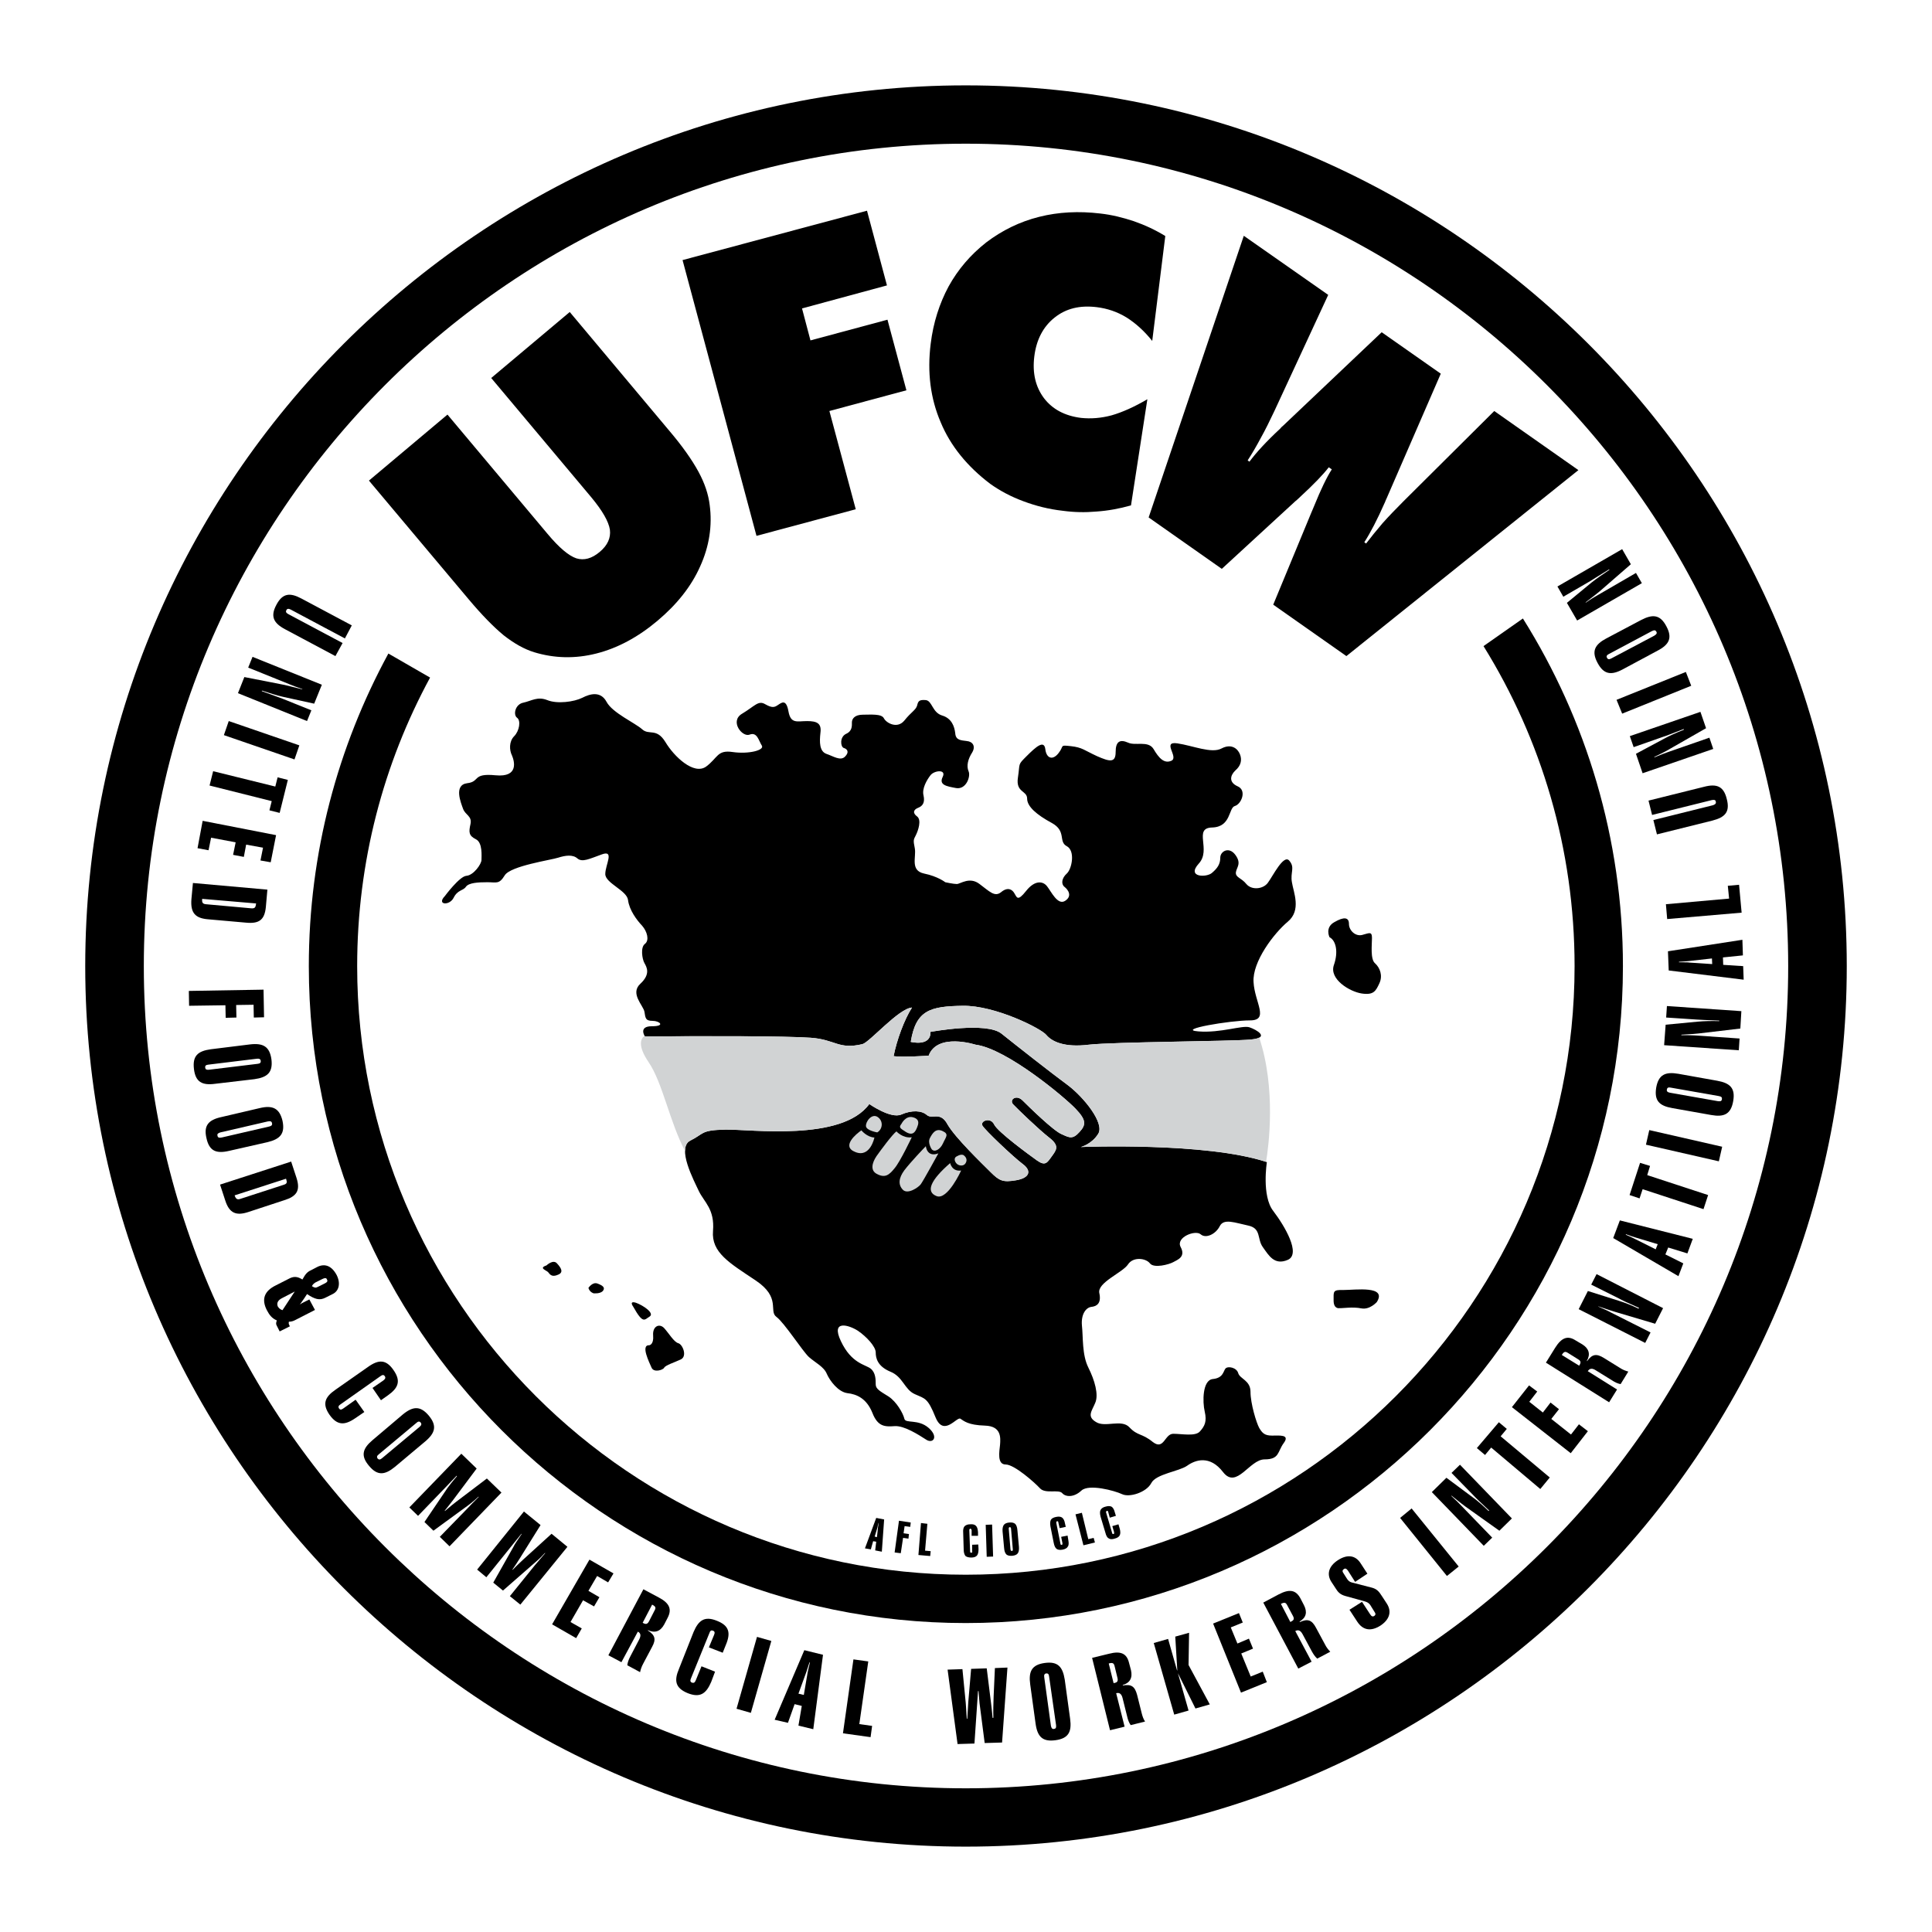 <?xml version="1.0" encoding="utf-8"?>
<!-- Generator: Adobe Illustrator 13.0.0, SVG Export Plug-In . SVG Version: 6.00 Build 14948)  -->
<!DOCTYPE svg PUBLIC "-//W3C//DTD SVG 1.0//EN" "http://www.w3.org/TR/2001/REC-SVG-20010904/DTD/svg10.dtd">
<svg version="1.0" id="Layer_1" xmlns="http://www.w3.org/2000/svg" xmlns:xlink="http://www.w3.org/1999/xlink" x="0px" y="0px"
	 width="192.756px" height="192.756px" viewBox="0 0 192.756 192.756" enable-background="new 0 0 192.756 192.756"
	 xml:space="preserve">
<g>
	<polygon fill-rule="evenodd" clip-rule="evenodd" fill="#FFFFFF" points="0,0 192.756,0 192.756,192.756 0,192.756 0,0 	"/>
	<path fill-rule="evenodd" clip-rule="evenodd" d="M96.353,8.517c48.416,0,87.899,39.458,87.899,87.874
		c0,48.365-39.483,87.848-87.899,87.848c-48.365,0-87.849-39.482-87.849-87.848C8.504,47.975,47.987,8.517,96.353,8.517
		L96.353,8.517z"/>
	<path fill-rule="evenodd" clip-rule="evenodd" fill="#FFFFFF" d="M96.353,14.336c45.2,0,82.055,36.854,82.055,82.055
		c0,45.148-36.854,82.029-82.055,82.029c-45.149,0-82.004-36.881-82.004-82.029C14.349,51.19,51.203,14.336,96.353,14.336
		L96.353,14.336z"/>
	<path fill-rule="evenodd" clip-rule="evenodd" d="M109.803,151.314c-0.076-0.305-0.076-0.51,0-0.662
		c0.077-0.154,0.255-0.281,0.485-0.332c0.255-0.076,0.459-0.076,0.612,0c0.153,0.102,0.255,0.279,0.332,0.586l0.102,0.332
		l-0.612,0.18l-0.153-0.562c0-0.051-0.025-0.076-0.051-0.102s-0.051-0.025-0.103,0c-0.025,0-0.051,0.025-0.051,0.051
		c-0.025,0.025-0.025,0.076,0,0.127l0.587,1.992c0,0.051,0.025,0.102,0.051,0.102c0.025,0.025,0.052,0.025,0.077,0.025
		c0.051,0,0.076-0.025,0.076-0.051s0-0.076,0-0.129l-0.179-0.611l0.612-0.18l0.128,0.434c0.077,0.281,0.077,0.512,0,0.664
		c-0.076,0.154-0.229,0.256-0.51,0.332c-0.256,0.076-0.435,0.076-0.588-0.025c-0.152-0.076-0.255-0.256-0.331-0.561L109.803,151.314
		L109.803,151.314z"/>
	<polygon fill-rule="evenodd" clip-rule="evenodd" points="108.093,154.174 107.302,151.086 107.939,150.932 108.578,153.561 
		109.114,153.434 109.241,153.893 108.093,154.174 	"/>
	<path fill-rule="evenodd" clip-rule="evenodd" d="M104.801,152.285c-0.052-0.307-0.026-0.51,0.051-0.664
		c0.102-0.152,0.28-0.23,0.536-0.281c0.255-0.051,0.459-0.025,0.587,0.078c0.127,0.102,0.229,0.279,0.28,0.586l0.077,0.332
		l-0.613,0.127l-0.127-0.561c0-0.051-0.025-0.076-0.025-0.102c-0.026-0.025-0.052-0.025-0.103-0.025
		c-0.025,0.025-0.051,0.025-0.076,0.051c0,0.025,0,0.076,0,0.127l0.408,2.041c0,0.051,0.025,0.104,0.051,0.129
		c0,0,0.051,0.025,0.077,0c0.051,0,0.076-0.025,0.076-0.051c0-0.027,0-0.053,0-0.104l-0.128-0.637l0.639-0.129l0.076,0.461
		c0.051,0.279,0.051,0.51-0.051,0.637c-0.077,0.154-0.256,0.256-0.511,0.307c-0.28,0.051-0.459,0.025-0.612-0.076
		c-0.128-0.102-0.229-0.307-0.281-0.588L104.801,152.285L104.801,152.285z"/>
	<path fill-rule="evenodd" clip-rule="evenodd" d="M100.027,152.795c-0.025-0.307,0.025-0.51,0.128-0.664
		c0.102-0.127,0.281-0.203,0.536-0.229c0.28-0.025,0.459,0.025,0.587,0.127c0.128,0.127,0.204,0.332,0.229,0.639l0.153,1.658
		c0.025,0.307-0.025,0.537-0.128,0.664c-0.102,0.127-0.28,0.205-0.536,0.23c-0.28,0.025-0.459-0.025-0.587-0.129
		c-0.127-0.127-0.204-0.332-0.229-0.637L100.027,152.795L100.027,152.795z"/>
	<polygon fill-rule="evenodd" clip-rule="evenodd" points="98.445,155.322 98.344,152.131 98.981,152.105 99.083,155.297 
		98.445,155.322 	"/>
	<path fill-rule="evenodd" clip-rule="evenodd" d="M96.097,152.924c-0.025-0.307,0.026-0.512,0.128-0.639
		c0.127-0.129,0.306-0.205,0.561-0.205c0.281-0.025,0.459,0.025,0.587,0.154c0.128,0.127,0.179,0.332,0.204,0.637v0.357h-0.638
		v-0.561c0-0.051-0.026-0.076-0.051-0.102c0-0.025-0.025-0.053-0.077-0.053c-0.025,0-0.051,0.027-0.076,0.053
		c-0.026,0.025-0.026,0.051-0.026,0.127l0.077,2.066c0,0.053,0,0.104,0.025,0.129c0.026,0.025,0.051,0.025,0.077,0.025
		c0.051,0,0.077,0,0.103-0.025c0-0.025,0.025-0.076,0-0.129v-0.637l0.612-0.025l0.025,0.459c0,0.307-0.051,0.51-0.153,0.639
		c-0.102,0.127-0.306,0.203-0.562,0.203c-0.255,0-0.459-0.051-0.586-0.152c-0.102-0.129-0.179-0.332-0.179-0.639L96.097,152.924
		L96.097,152.924z"/>
	<polygon fill-rule="evenodd" clip-rule="evenodd" points="91.631,155.143 91.886,151.953 92.524,152.029 92.294,154.709 
		92.856,154.76 92.805,155.246 91.631,155.143 	"/>
	<polygon fill-rule="evenodd" clip-rule="evenodd" points="89.257,154.889 89.691,151.723 90.865,151.902 90.814,152.336 
		90.252,152.26 90.15,152.975 90.687,153.051 90.636,153.51 90.1,153.434 89.87,154.965 89.257,154.889 	"/>
	<polygon fill-rule="evenodd" clip-rule="evenodd" points="86.296,154.48 87.42,151.443 88.211,151.596 87.981,154.812 
		87.318,154.684 87.42,153.816 87.113,153.766 86.884,154.582 86.296,154.48 	"/>
	<path fill-rule="evenodd" clip-rule="evenodd" d="M133.641,130.514c0,0-0.587,0.129-0.587-0.766c0-0.918-0.102-1.072,1.021-1.045
		c1.148,0,4.338-0.461,3.292,1.199c0,0-0.689,0.791-1.531,0.637C134.968,130.361,133.922,130.539,133.641,130.514L133.641,130.514z"
		/>
	<path fill-rule="evenodd" clip-rule="evenodd" d="M64.781,134.215c0,0,0.459-0.051,0.383-0.971c-0.077-0.918,0.612-1.25,1.098-0.74
		c0.484,0.537,0.97,1.379,1.404,1.506c0.434,0.104,0.918,1.277,0.28,1.609c-0.638,0.307-1.557,0.586-1.684,0.842
		c-0.128,0.23-1.021,0.51-1.251,0C64.781,135.926,63.888,134.164,64.781,134.215L64.781,134.215z"/>
	<path fill-rule="evenodd" clip-rule="evenodd" d="M63.173,130.361c0,0-0.459-0.613,0.281-0.383
		c0.715,0.256,1.889,1.047,1.353,1.379C64.296,131.662,64.169,132.148,63.173,130.361L63.173,130.361z"/>
	<path fill-rule="evenodd" clip-rule="evenodd" d="M58.707,128.498c0,0,0.409-0.639,0.919-0.434
		c0.536,0.203,0.766,0.408,0.536,0.715c-0.255,0.33-0.944,0.254-0.944,0.254S58.834,128.932,58.707,128.498L58.707,128.498z"/>
	<path fill-rule="evenodd" clip-rule="evenodd" d="M54.521,126.252c0,0,0.664-0.639,1.046-0.205
		c0.408,0.436,0.689,0.895,0.128,1.123c-0.562,0.256-0.791,0.051-0.97-0.203C54.572,126.736,53.679,126.533,54.521,126.252
		L54.521,126.252z"/>
	<path fill-rule="evenodd" clip-rule="evenodd" d="M132.646,93.507c0,0-0.485-0.97,0.484-1.506c0.971-0.562,1.455-0.485,1.455,0.178
		c0,0.664,0.664,1.276,1.327,1.098c0.689-0.179,0.97-0.383,0.97,0.306c0,0.664-0.179,2.119,0.307,2.527
		c0.485,0.434,0.791,1.224,0.434,1.99s-0.562,1.201-1.761,1.021c-1.2-0.178-3.267-1.43-2.782-2.833
		C133.564,94.91,133.258,93.813,132.646,93.507L132.646,93.507z"/>
	<path fill-rule="evenodd" clip-rule="evenodd" d="M97.322,104.227c0,0-3.803-1.227-4.67,1.098c0,0-2.552,0.178-3.497,0.051
		c0.306-1.582,1.072-3.676,1.837-4.85c-1.327,0.076-4.237,3.471-4.951,3.65c-2.399,0.561-2.68-0.461-5.156-0.639
		c-2.501-0.18-10.668-0.18-16.539-0.127c0,0-0.689-1.021,0.689-1.021c1.404,0,0.766-0.537,0.076-0.537
		c-0.714,0-0.714-0.279-0.816-0.918c-0.127-0.639-1.455-1.812-0.409-2.781c1.047-0.971,0.638-1.66,0.409-2.068
		c-0.23-0.409-0.409-1.582,0.051-1.914c0.459-0.357,0.23-1.225-0.281-1.812c-0.536-0.561-1.276-1.557-1.404-2.552
		c-0.102-0.97-2.271-1.685-2.271-2.604s0.944-2.425-0.332-1.965s-1.965,0.817-2.45,0.408c-0.459-0.408-1.2-0.306-1.914-0.077
		c-0.689,0.23-4.747,0.817-5.334,1.761c-0.562,0.919-0.816,0.689-1.735,0.689s-1.863,0.051-2.144,0.459
		c-0.281,0.408-0.816,0.28-1.225,1.097c-0.409,0.816-1.736,0.714-0.868-0.179c0,0,1.455-1.965,2.144-2.016
		c0.715-0.051,1.506-1.174,1.506-1.583c0-0.383,0.127-1.735-0.562-2.067c-0.715-0.357-0.715-0.714-0.536-1.506
		c0.179-0.817-0.51-0.893-0.74-1.531c-0.229-0.638-0.944-2.374,0.409-2.552c1.327-0.153,0.459-1.021,2.833-0.791
		c2.373,0.229,1.863-1.455,1.633-1.991c-0.255-0.51-0.306-1.378,0.229-1.914c0.51-0.51,0.689-1.557,0.281-1.837
		c-0.408-0.306-0.178-1.353,0.638-1.506c0.817-0.179,1.404-0.638,2.374-0.255c0.996,0.409,2.68,0.179,3.497-0.229
		c0.792-0.409,1.837-0.689,2.425,0.408c0.587,1.098,2.833,2.093,3.547,2.731c0.689,0.638,1.43-0.179,2.323,1.276
		c0.868,1.455,2.833,3.318,4.058,2.451c1.2-0.894,1.098-1.685,2.654-1.455c1.583,0.23,3.19-0.179,2.91-0.638
		c-0.306-0.459-0.459-1.403-1.225-1.097c-0.74,0.281-2.017-1.353-0.74-2.093c1.276-0.766,1.608-1.353,2.297-0.944
		c0.714,0.408,0.944,0.306,1.276,0.077c0.357-0.23,0.817-0.638,1.046,0.638c0.229,1.276,0.868,0.97,1.863,0.97
		c0.995,0,1.455,0.229,1.327,1.174c-0.102,0.918-0.102,1.837,0.587,2.093c0.689,0.229,1.404,0.74,1.863,0.281
		c0.459-0.459,0.23-0.766-0.127-0.868c-0.332-0.127-0.408-1.098,0.23-1.404c0.638-0.281,0.587-0.817,0.587-1.148
		c0-0.357,0.281-0.766,1.097-0.766c0.817,0,1.863-0.103,2.093,0.357c0.229,0.459,1.327,1.097,2.042,0.229
		c0.689-0.868,1.149-1.047,1.276-1.506c0.102-0.459,0.229-0.587,0.868-0.536c0.638,0.077,0.638,1.225,1.608,1.531
		c0.97,0.281,1.25,1.098,1.327,1.787c0.051,0.689,0.562,0.689,1.148,0.766c0.587,0.051,0.918,0.511,0.536,1.149
		c-0.409,0.638-0.587,1.327-0.357,1.863c0.229,0.51-0.23,1.837-1.225,1.684c-0.97-0.179-1.761-0.306-1.353-1.123
		c0.383-0.791-0.868-0.638-1.225-0.153c-0.357,0.459-0.868,1.327-0.689,2.016c0.153,0.689-0.077,1.046-0.536,1.225
		s-0.587,0.511-0.102,0.868c0.459,0.357,0.102,1.404-0.127,1.863c-0.23,0.459-0.281,0.459-0.103,1.327
		c0.153,0.868-0.485,2.195,0.919,2.501c1.378,0.28,2.118,0.868,2.118,0.868s0.817,0.178,1.149,0.178c0.357,0,1.276-0.766,2.271,0
		c0.995,0.74,1.506,1.327,2.145,0.817c0.638-0.536,1.097-0.306,1.327,0.102c0.255,0.408,0.306,0.868,1.174-0.229
		c0.867-1.098,1.685-0.996,2.093-0.459c0.408,0.51,1.046,1.914,1.786,1.455c0.766-0.485,0.307-1.123-0.051-1.403
		c-0.357-0.281-0.28-0.868,0.229-1.327c0.511-0.46,0.868-2.272,0-2.731c-0.867-0.459,0-1.506-1.506-2.323
		c-1.506-0.817-2.45-1.633-2.45-2.425c0-0.817-1.148-0.587-0.919-2.093c0.23-1.506-0.051-1.225,0.868-2.144
		c0.944-0.944,1.735-1.633,1.863-0.714c0.103,0.944,0.74,1.174,1.327,0.408c0.587-0.74,0.051-0.816,1.225-0.689
		c1.148,0.127,1.327,0.408,2.604,0.995c1.276,0.562,1.863,0.689,1.863-0.408c0-1.098,0.459-1.276,1.226-0.944
		c0.739,0.357,2.016-0.229,2.552,0.638c0.511,0.868,1.047,1.506,1.786,1.174c0.766-0.357-0.995-1.965,0.588-1.735
		c1.557,0.229,3.42,1.046,4.415,0.51c0.97-0.51,1.607,0,1.838,0.587c0.229,0.587,0.076,1.148-0.46,1.607
		c-0.51,0.485-0.689,1.174,0.229,1.583c0.944,0.408,0.357,1.787-0.28,1.965c-0.639,0.179-0.357,2.093-2.271,2.144
		c-1.914,0.051-0.051,2.22-1.327,3.599c-1.276,1.404,0.816,1.404,1.327,0.919c0.536-0.459,0.816-0.868,0.816-1.506
		c0-0.638,0.868-1.148,1.506-0.28s0.128,1.225,0.052,1.735c-0.052,0.536,0.535,0.536,1.046,1.174
		c0.536,0.638,1.685,0.511,2.144-0.127c0.485-0.638,1.583-2.91,2.145-2.195c0.587,0.689,0.076,1.148,0.255,2.144
		c0.153,0.995,0.97,2.782-0.408,3.93c-1.404,1.174-3.548,4.007-3.42,6.023c0.102,2.016,1.607,3.828-0.357,3.828
		s-7.427,0.92-5.155,1.098c2.245,0.18,4.39-0.639,5.104-0.408c0.688,0.23,2.144,1.047,0.102,1.225
		c-2.016,0.18-13.629,0.23-16.13,0.512c-2.476,0.307-3.701-0.332-4.236-0.971c-0.511-0.639-5.105-2.961-8.346-2.91
		c-3.216,0.053-4.67,0.408-5.181,3.6c0,0,2.016,0.51,1.965-0.996c0,0,5.589-1.045,7.095,0.18c1.531,1.225,5.002,3.955,6.636,5.154
		c1.607,1.227,3.649,3.777,3.012,4.824c-0.639,1.047-1.735,1.328-1.735,1.328s12.506-0.512,18.555,1.506
		c0,0-0.536,3.369,0.638,4.875c1.148,1.506,2.782,4.287,1.455,4.873c-1.353,0.588-1.914-0.459-2.501-1.275s-0.128-1.863-1.455-2.145
		c-1.327-0.279-2.425-0.74-2.833,0.053c-0.408,0.816-1.403,1.275-1.914,0.816c-0.536-0.459-2.501,0.307-1.991,1.275
		c0.536,0.996-0.331,1.275-0.74,1.506c-0.408,0.23-1.914,0.639-2.322,0.127c-0.408-0.535-1.685-0.688-2.194,0.104
		c-0.536,0.816-3.089,1.812-2.859,2.857c0.23,1.047-0.28,1.328-0.816,1.379c-0.511,0.076-1.021,0.715-0.919,1.863
		c0.128,1.148,0,2.91,0.639,4.186c0.638,1.275,1.046,2.705,0.688,3.521c-0.332,0.816-0.868,1.354,0.077,1.914
		c0.918,0.588,2.552-0.332,3.343,0.537c0.817,0.867,1.226,0.561,2.323,1.455c1.123,0.867,1.174-0.818,2.041-0.818
		c0.868,0,2.195,0.281,2.654-0.229c0.485-0.537,0.715-0.996,0.485-1.99c-0.229-0.971-0.229-3.115,0.791-3.242
		c1.047-0.102,1.047-0.74,1.276-1.047c0.255-0.281,1.123-0.102,1.276,0.459c0.179,0.588,1.225,0.715,1.225,1.863
		c0,1.174,0.587,3.088,0.868,3.6c0.306,0.51,0.536,0.766,1.276,0.766c0.766,0,1.812-0.127,1.174,0.74
		c-0.639,0.867-0.408,1.633-1.914,1.633s-2.782,3.012-4.135,1.277c-1.327-1.736-2.782-1.227-3.599-0.639
		c-0.792,0.561-3.114,0.816-3.573,1.734c-0.485,0.92-2.17,1.455-2.91,1.098c-0.766-0.357-3.317-1.045-4.058-0.357
		c-0.766,0.715-1.583,0.639-1.914,0.256c-0.357-0.408-1.685,0.102-2.221-0.484c-0.511-0.562-2.552-2.375-3.42-2.375
		s-0.638-1.275-0.562-1.965c0.051-0.689,0.153-1.863-1.506-1.914c-1.685-0.051-2.093-0.459-2.45-0.689
		c-0.357-0.229-1.659,1.838-2.476-0.127c-0.791-1.965-1.046-1.863-2.067-2.322c-1.046-0.459-1.174-1.736-2.45-2.246
		c-1.276-0.535-1.455-1.354-1.455-1.914c0-0.588-0.919-1.582-1.787-2.17c-0.868-0.561-2.731-1.148-1.685,1.047
		c1.046,2.221,2.425,2.322,2.961,2.73c0.51,0.408,0.51,1.098,0.51,1.582c0,0.461,0.459,0.689,1.276,1.201
		c0.816,0.535,1.455,1.684,1.582,2.219c0.102,0.512,1.378,0,2.425,0.92c1.046,0.918,0.408,1.633-0.281,1.148
		c-0.715-0.459-2.144-1.379-3.088-1.328c-0.919,0.053-1.685,0.129-2.246-1.326c-0.587-1.455-1.582-1.863-2.501-1.965
		c-0.919-0.129-1.735-1.227-2.042-1.914c-0.281-0.715-1.149-1.123-1.787-1.686c-0.638-0.586-2.45-3.42-3.241-4.006
		c-0.816-0.588,0.511-1.914-2.093-3.65s-4.416-2.781-4.237-4.926c0.179-2.17-0.868-2.859-1.404-3.957
		c-0.51-1.098-2.246-4.338-0.868-5.053c1.404-0.689,0.996-1.047,3.497-1.098c2.476-0.051,11.638,1.225,14.369-2.553
		c0,0,2.144,1.506,3.19,1.047s2.042-0.408,2.552,0.051c0.536,0.459,1.353-0.408,2.067,0.945c0.766,1.326,3.419,3.879,4.288,4.746
		c0.868,0.869,1.225,1.047,2.552,0.816c1.354-0.229,1.583-0.943,0.639-1.633c-0.919-0.689-3.752-3.369-4.007-3.828
		c-0.23-0.459,0.816-0.867,1.174-0.102c0.357,0.74,3.471,3.012,4.287,3.598c0.817,0.562,0.996,0.23,1.455-0.408
		c0.46-0.637,0.817-1.047-0.229-1.863s-3.14-2.832-3.599-3.318c-0.459-0.459,0.28-1.045,0.919-0.408
		c0.638,0.639,3.088,3.037,3.905,3.369c0.791,0.357,1.097,0.537,1.786-0.229c0.688-0.74,0.638-1.227-0.408-2.322
		C106.255,109.51,100.462,104.635,97.322,104.227L97.322,104.227z"/>
	<path fill-rule="evenodd" clip-rule="evenodd" d="M132.568,46.622c-0.562,0.74-1.505,1.709-2.832,2.935
		c-0.205,0.205-0.383,0.357-0.511,0.46l-7.325,6.738l-7.299-5.13l9.494-28.1l8.422,5.896l-5.359,11.562
		c-0.485,1.021-0.919,1.914-1.378,2.73c-0.435,0.817-0.868,1.557-1.302,2.221l0.179,0.128c0.663-0.894,1.685-2.017,3.062-3.292
		c0.102-0.128,0.204-0.23,0.28-0.281l9.852-9.341l5.896,4.135l-5.411,12.455c-0.051,0.077-0.076,0.179-0.153,0.357
		c-0.766,1.735-1.455,3.062-2.067,4.007l0.179,0.127c0.485-0.638,1.047-1.327,1.634-2.016c0.612-0.689,1.327-1.429,2.118-2.221
		l9.035-8.984l8.396,5.896L134.33,65.458l-7.3-5.13l3.803-9.188c0.077-0.153,0.153-0.383,0.281-0.664
		c0.663-1.633,1.25-2.858,1.761-3.649L132.568,46.622L132.568,46.622z"/>
	<path fill-rule="evenodd" clip-rule="evenodd" d="M114.958,34.014c-0.816-1.021-1.685-1.787-2.577-2.348
		c-0.919-0.562-1.914-0.893-2.961-1.021c-1.685-0.204-3.062,0.128-4.211,1.046c-1.123,0.894-1.812,2.195-2.017,3.879
		c-0.204,1.659,0.128,3.038,0.97,4.16c0.842,1.098,2.067,1.761,3.701,1.965c0.97,0.102,1.99,0.025,3.037-0.255
		c1.072-0.307,2.271-0.842,3.573-1.608l-1.634,10.592c-1.174,0.332-2.322,0.536-3.445,0.613c-1.148,0.102-2.246,0.077-3.369-0.077
		c-1.378-0.153-2.68-0.485-3.905-0.944c-1.25-0.46-2.348-1.047-3.317-1.736c-2.297-1.736-3.981-3.803-4.951-6.151
		c-1.021-2.374-1.353-4.977-0.996-7.835c0.255-2.093,0.868-4.007,1.787-5.717c0.944-1.71,2.195-3.165,3.752-4.39
		c1.582-1.2,3.343-2.067,5.282-2.552c1.915-0.485,3.956-0.587,6.101-0.332c1.148,0.128,2.271,0.409,3.343,0.766
		c1.098,0.383,2.145,0.868,3.14,1.48L114.958,34.014L114.958,34.014z"/>
	<polygon fill-rule="evenodd" clip-rule="evenodd" points="75.475,53.462 68.099,25.949 86.501,21.023 88.492,28.475 80.018,30.772 
		80.86,33.962 88.543,31.896 90.432,38.939 82.749,41.007 85.378,50.808 75.475,53.462 	"/>
	<path fill-rule="evenodd" clip-rule="evenodd" d="M46.737,59.766l-9.928-11.817l7.835-6.585l9.979,11.893
		c1.148,1.378,2.119,2.195,2.884,2.45c0.766,0.23,1.531,0.026,2.322-0.638c0.792-0.664,1.123-1.404,1.021-2.221
		c-0.127-0.816-0.74-1.889-1.863-3.241l-9.979-11.894l7.835-6.584l9.928,11.842c1.301,1.531,2.271,2.909,2.91,4.083
		c0.638,1.174,0.995,2.271,1.123,3.318c0.281,2.093-0.051,4.16-0.944,6.125c-0.894,2.016-2.323,3.803-4.262,5.436
		c-1.94,1.634-3.982,2.731-6.1,3.267s-4.186,0.485-6.202-0.127c-0.995-0.307-1.991-0.868-3.037-1.685
		C49.238,62.548,48.064,61.348,46.737,59.766L46.737,59.766z"/>
	<path fill-rule="evenodd" clip-rule="evenodd" d="M163.809,58.184l-0.587-1.021l-3.829,2.22c-0.28,0.153-0.663,0.383-1.174,0.741
		l-0.025-0.026c0.817-0.612,1.276-0.996,1.403-1.097l3.114-2.706l-0.867-1.506l-6.458,3.726l0.587,1.021l2.681-1.557
		c0.229-0.153,0.867-0.536,1.889-1.174l0.025,0.051c-0.689,0.459-1.276,0.868-1.762,1.25l-2.476,2.042l1.021,1.761L163.809,58.184
		L163.809,58.184z"/>
	<path fill-rule="evenodd" clip-rule="evenodd" d="M161.895,66.785l3.471-1.863c1.174-0.612,1.506-1.276,0.894-2.425
		c-0.612-1.174-1.353-1.25-2.526-0.638l-3.472,1.837c-1.148,0.613-1.506,1.276-0.868,2.45
		C160.006,67.295,160.746,67.397,161.895,66.785L161.895,66.785z"/>
	<path fill-rule="evenodd" clip-rule="evenodd" fill="#FFFFFF" d="M160.771,65.687c-0.229,0.128-0.357,0.102-0.434-0.051
		c-0.103-0.153-0.026-0.281,0.178-0.383l4.313-2.297c0.23-0.102,0.332-0.102,0.435,0.077c0.076,0.153,0,0.255-0.204,0.383
		L160.771,65.687L160.771,65.687z"/>
	<polygon fill-rule="evenodd" clip-rule="evenodd" points="168.734,68.418 168.198,67.04 161.282,69.822 161.844,71.2 
		168.734,68.418 	"/>
	<path fill-rule="evenodd" clip-rule="evenodd" d="M170.93,74.722l-0.383-1.123l-4.187,1.455c-0.28,0.102-0.714,0.255-1.301,0.51
		v-0.051c0.918-0.434,1.429-0.715,1.582-0.817l3.573-2.042l-0.562-1.633l-7.044,2.424l0.382,1.098l2.91-1.021
		c0.28-0.077,0.97-0.357,2.093-0.791v0.076c-0.766,0.307-1.403,0.587-1.965,0.894l-2.808,1.506l0.663,1.94L170.93,74.722
		L170.93,74.722z"/>
	<path fill-rule="evenodd" clip-rule="evenodd" d="M164.473,79.877l0.356,1.43l5.947-1.48c0.255-0.051,0.383-0.025,0.408,0.153
		c0.051,0.178-0.051,0.28-0.281,0.357l-5.946,1.48l0.357,1.429l5.538-1.378c1.276-0.332,1.762-0.868,1.43-2.144
		c-0.307-1.276-0.995-1.557-2.271-1.225L164.473,79.877L164.473,79.877z"/>
	<polygon fill-rule="evenodd" clip-rule="evenodd" points="173.762,91.056 173.507,88.274 172.384,88.376 172.512,89.653 
		166.208,90.214 166.335,91.694 173.762,91.056 	"/>
	<polygon fill-rule="evenodd" clip-rule="evenodd" points="173.967,97.744 173.916,96.391 171.925,96.263 171.899,95.523 
		173.89,95.319 173.839,93.762 166.412,94.91 166.488,96.824 173.967,97.744 	"/>
	<path fill-rule="evenodd" clip-rule="evenodd" fill="#FFFFFF" d="M170.827,96.187l-2.297-0.153
		c-0.076-0.026-0.408-0.026-1.021-0.026v-0.051c0.435-0.025,0.766-0.051,1.021-0.077l2.271-0.255L170.827,96.187L170.827,96.187z"/>
	<path fill-rule="evenodd" clip-rule="evenodd" d="M173.481,104.787l0.076-1.174l-4.415-0.307c-0.307-0.025-0.766-0.025-1.403-0.025
		l0.025-0.051c0.995-0.051,1.582-0.102,1.761-0.127l4.109-0.486l0.102-1.734l-7.427-0.51l-0.076,1.146l3.088,0.205
		c0.28,0.025,1.021,0.051,2.221,0.102l-0.025,0.051c-0.817-0.025-1.531,0-2.145,0.053l-3.19,0.305l-0.152,2.043L173.481,104.787
		L173.481,104.787z"/>
	<path fill-rule="evenodd" clip-rule="evenodd" d="M166.846,110.555l3.88,0.689c1.275,0.23,1.965-0.076,2.194-1.377
		c0.229-1.303-0.306-1.812-1.607-2.043l-3.854-0.689c-1.302-0.229-1.99,0.078-2.22,1.379
		C165.033,109.816,165.544,110.326,166.846,110.555L166.846,110.555z"/>
	<path fill-rule="evenodd" clip-rule="evenodd" fill="#FFFFFF" d="M166.616,109.023c-0.256-0.051-0.357-0.152-0.307-0.33
		c0.025-0.18,0.153-0.23,0.383-0.18l4.798,0.842c0.256,0.051,0.332,0.129,0.307,0.307c-0.025,0.205-0.153,0.23-0.383,0.205
		L166.616,109.023L166.616,109.023z"/>
	<polygon fill-rule="evenodd" clip-rule="evenodd" points="171.49,115.865 171.822,114.41 164.549,112.75 164.217,114.205 
		171.49,115.865 	"/>
	<polygon fill-rule="evenodd" clip-rule="evenodd" points="169.959,120.637 170.419,119.232 164.345,117.242 164.625,116.324 
		163.63,116.018 162.583,119.232 163.579,119.564 163.885,118.646 169.959,120.637 	"/>
	<polygon fill-rule="evenodd" clip-rule="evenodd" points="167.458,127.324 167.943,126.047 166.156,125.154 166.438,124.465 
		168.352,125.053 168.888,123.598 161.613,121.76 160.95,123.521 167.458,127.324 	"/>
	<path fill-rule="evenodd" clip-rule="evenodd" fill="#FFFFFF" d="M165.187,124.645l-2.042-1.021
		c-0.102-0.051-0.383-0.203-0.944-0.434l0.025-0.051c0.384,0.152,0.715,0.254,0.971,0.332l2.194,0.662L165.187,124.645
		L165.187,124.645z"/>
	<path fill-rule="evenodd" clip-rule="evenodd" d="M164.141,133.984l0.535-1.045l-3.955-1.992c-0.256-0.152-0.689-0.332-1.251-0.586
		v-0.025c0.97,0.332,1.531,0.51,1.71,0.561l3.956,1.174l0.791-1.557l-6.636-3.395l-0.536,1.047l2.757,1.379
		c0.255,0.152,0.919,0.459,2.016,0.943l-0.051,0.076c-0.74-0.357-1.403-0.611-1.99-0.791l-3.063-0.969l-0.919,1.811L164.141,133.984
		L164.141,133.984z"/>
	<path fill-rule="evenodd" clip-rule="evenodd" d="M160.542,139.906l0.791-1.275l-2.936-1.838h0.025
		c0.179-0.281,0.435-0.307,0.792-0.076l1.607,0.994c0.307,0.205,0.587,0.332,0.868,0.383l0.766-1.25
		c-0.256-0.076-0.562-0.18-0.817-0.357l-1.607-0.996c-0.74-0.459-1.174-0.408-1.685,0.307l-0.025-0.025
		c0.383-0.664,0.204-1.225-0.434-1.633l-0.689-0.408c-0.791-0.512-1.403-0.281-2.042,0.74l-0.919,1.48L160.542,139.906
		L160.542,139.906z"/>
	<polygon fill-rule="evenodd" clip-rule="evenodd" points="156.713,144.986 158.423,142.791 157.53,142.102 156.738,143.123 
		154.773,141.566 155.539,140.596 154.697,139.932 153.932,140.928 152.578,139.855 153.37,138.834 152.553,138.223 
		150.843,140.391 156.713,144.986 	"/>
	<polygon fill-rule="evenodd" clip-rule="evenodd" points="153.676,148.559 154.62,147.41 149.72,143.301 150.333,142.561 
		149.541,141.896 147.347,144.475 148.163,145.164 148.775,144.424 153.676,148.559 	"/>
	<path fill-rule="evenodd" clip-rule="evenodd" d="M148.035,154.225l0.843-0.816l-3.088-3.191c-0.204-0.229-0.536-0.535-0.996-0.969
		l0.025-0.025c0.792,0.637,1.251,0.994,1.404,1.098l3.369,2.398l1.25-1.225l-5.181-5.359l-0.843,0.816l2.17,2.221
		c0.179,0.203,0.715,0.715,1.582,1.531l-0.051,0.051c-0.587-0.562-1.123-1.047-1.634-1.404l-2.577-1.914l-1.455,1.43
		L148.035,154.225L148.035,154.225z"/>
	<polygon fill-rule="evenodd" clip-rule="evenodd" points="144.36,157.236 145.534,156.293 140.838,150.498 139.689,151.443 
		144.36,157.236 	"/>
	<path fill-rule="evenodd" clip-rule="evenodd" d="M132.85,157.85l0.434,0.662c0.179,0.281,0.383,0.562,0.919,0.715l1.94,0.537
		c0.255,0.076,0.408,0.152,0.561,0.357l0.409,0.662c0.152,0.205,0.152,0.332,0,0.436c-0.153,0.102-0.281,0.051-0.409-0.154
		l-0.816-1.25l-1.251,0.791l0.767,1.174c0.561,0.867,1.353,1.021,2.322,0.408c0.919-0.613,1.148-1.404,0.638-2.195l-0.484-0.74
		c-0.256-0.383-0.435-0.689-0.97-0.842l-2.067-0.535c-0.18-0.051-0.307-0.154-0.435-0.332l-0.357-0.562
		c-0.152-0.203-0.127-0.332,0.026-0.434c0.152-0.102,0.255-0.051,0.408,0.154l0.714,1.123l1.226-0.818l-0.664-1.02
		c-0.51-0.816-1.327-0.945-2.271-0.332C132.543,156.266,132.339,157.084,132.85,157.85L132.85,157.85z"/>
	<path fill-rule="evenodd" clip-rule="evenodd" d="M129.531,166.475l1.328-0.688l-1.634-3.064h0.025
		c0.28-0.152,0.511-0.051,0.715,0.332l0.894,1.66c0.178,0.332,0.356,0.586,0.562,0.766l1.301-0.689
		c-0.204-0.205-0.383-0.434-0.535-0.74l-0.894-1.658c-0.408-0.766-0.817-0.92-1.608-0.562l-0.025-0.051
		c0.664-0.383,0.791-0.945,0.435-1.633l-0.357-0.689c-0.46-0.842-1.098-0.945-2.17-0.383l-1.531,0.816L129.531,166.475
		L129.531,166.475z"/>
	<polygon fill-rule="evenodd" clip-rule="evenodd" points="123.814,168.875 126.393,167.828 125.984,166.781 124.784,167.268 
		123.84,164.969 125.014,164.484 124.606,163.488 123.457,163.975 122.794,162.367 123.993,161.881 123.61,160.938 121.032,161.984 
		123.814,168.875 	"/>
	<polygon fill-rule="evenodd" clip-rule="evenodd" points="117.153,171.068 118.583,170.662 117.536,166.986 117.536,166.961 
		119.271,170.457 120.701,170.049 118.583,166.117 118.634,162.902 117.256,163.285 117.46,166.654 117.434,166.654 
		116.541,163.516 115.111,163.924 117.153,171.068 	"/>
	<path fill-rule="evenodd" clip-rule="evenodd" d="M110.747,172.627l1.455-0.357l-0.843-3.344h0.025
		c0.307-0.076,0.511,0.076,0.613,0.484l0.459,1.838c0.077,0.357,0.204,0.664,0.357,0.867l1.43-0.357
		c-0.153-0.229-0.256-0.51-0.332-0.816l-0.46-1.838c-0.229-0.842-0.562-1.098-1.429-0.943v-0.051
		c0.715-0.205,0.995-0.715,0.816-1.48l-0.204-0.766c-0.229-0.895-0.816-1.174-1.99-0.869l-1.685,0.41L110.747,172.627
		L110.747,172.627z"/>
	<path fill-rule="evenodd" clip-rule="evenodd" d="M102.784,168.059l0.536,3.904c0.179,1.301,0.688,1.838,1.99,1.658
		c1.302-0.178,1.634-0.842,1.455-2.143l-0.536-3.906c-0.204-1.275-0.689-1.836-1.991-1.658
		C102.938,166.092,102.605,166.756,102.784,168.059L102.784,168.059z"/>
	<path fill-rule="evenodd" clip-rule="evenodd" d="M95.536,174.004l1.685-0.051l0.357-5.232h0.051
		c0.026,0.461,0.077,0.869,0.102,1.227l0.511,3.955l1.735-0.051l0.536-7.479l-1.251,0.051l-0.127,2.809
		c-0.025,0.791-0.052,1.531-0.025,2.143l-0.077,0.025c-0.077-0.816-0.128-1.275-0.153-1.453l-0.434-3.498l-1.557,0.053l-0.281,3.291
		c-0.025,0.307-0.051,0.869-0.102,1.686h-0.051c-0.051-0.74-0.077-1.455-0.153-2.094l-0.28-2.857l-1.48,0.051L95.536,174.004
		L95.536,174.004z"/>
	<polygon fill-rule="evenodd" clip-rule="evenodd" points="84.102,172.932 86.858,173.316 87.011,172.193 85.735,172.014 
		86.628,165.762 85.148,165.557 84.102,172.932 	"/>
	<polygon fill-rule="evenodd" clip-rule="evenodd" points="77.287,171.58 78.614,171.887 79.278,170.023 79.993,170.201 
		79.661,172.166 81.141,172.523 82.111,165.098 80.248,164.639 77.287,171.58 	"/>
	<path fill-rule="evenodd" clip-rule="evenodd" fill="#FFFFFF" d="M79.661,168.977l0.791-2.17c0.025-0.076,0.127-0.383,0.306-0.943
		h0.051c-0.102,0.408-0.178,0.74-0.229,0.994l-0.383,2.246L79.661,168.977L79.661,168.977z"/>
	<polygon fill-rule="evenodd" clip-rule="evenodd" points="73.484,170.482 74.914,170.891 76.956,163.719 75.526,163.311 
		73.484,170.482 	"/>
	<path fill-rule="evenodd" clip-rule="evenodd" d="M69.197,162.826l-1.455,3.676c-0.51,1.199-0.357,1.914,0.868,2.424
		c1.225,0.484,1.838,0.076,2.348-1.123l0.383-1.021l-1.353-0.535l-0.562,1.377c-0.102,0.256-0.204,0.307-0.383,0.256
		c-0.179-0.076-0.204-0.203-0.102-0.434l1.837-4.518c0.077-0.23,0.179-0.307,0.357-0.23c0.179,0.053,0.204,0.205,0.102,0.436
		l-0.51,1.225l1.378,0.535l0.307-0.766c0.51-1.199,0.357-1.939-0.894-2.424C70.32,161.219,69.707,161.627,69.197,162.826
		L69.197,162.826z"/>
	<path fill-rule="evenodd" clip-rule="evenodd" d="M60.697,165.148l1.302,0.689l1.634-3.037h0.025
		c0.281,0.152,0.306,0.408,0.102,0.791l-0.868,1.658c-0.179,0.332-0.281,0.639-0.307,0.895l1.276,0.688
		c0.051-0.254,0.153-0.561,0.307-0.842l0.893-1.684c0.409-0.74,0.306-1.174-0.434-1.635l0.025-0.025
		c0.689,0.307,1.226,0.129,1.608-0.561l0.357-0.689c0.434-0.842,0.179-1.455-0.893-2.016l-1.531-0.818L60.697,165.148
		L60.697,165.148z"/>
	<polygon fill-rule="evenodd" clip-rule="evenodd" points="55.083,162.061 57.482,163.438 58.043,162.469 56.92,161.83 
		58.171,159.66 59.268,160.273 59.804,159.355 58.707,158.717 59.575,157.236 60.672,157.875 61.208,156.98 58.809,155.604 
		55.083,162.061 	"/>
	<path fill-rule="evenodd" clip-rule="evenodd" d="M47.604,156.598l0.919,0.766c2.271-2.807,3.42-4.236,3.497-4.338l0.025,0.025
		c-0.434,0.639-0.714,1.047-0.817,1.275l-2.016,3.574l0.97,0.791l3.241-2.834c0.153-0.127,0.485-0.408,0.944-0.918l0.025,0.025
		c-0.434,0.51-0.791,0.918-1.046,1.225l-2.476,3.062l1.046,0.842l4.696-5.768l-1.582-1.301l-2.833,2.578
		c-0.204,0.203-0.562,0.51-1.046,1.02l-0.026-0.025c0.23-0.332,0.485-0.715,0.74-1.123l2.067-3.318l-1.659-1.352L47.604,156.598
		L47.604,156.598z"/>
	<path fill-rule="evenodd" clip-rule="evenodd" d="M40.841,150.396l0.868,0.842c2.501-2.578,3.777-3.93,3.854-4.008l0.026,0.053
		c-0.485,0.561-0.792,0.969-0.944,1.174l-2.297,3.395l0.894,0.867l3.497-2.553c0.127-0.102,0.485-0.357,0.995-0.842l0.026,0.025
		c-0.485,0.484-0.868,0.867-1.123,1.148l-2.757,2.834l0.97,0.943l5.181-5.359l-1.455-1.404l-3.062,2.322
		c-0.204,0.154-0.587,0.461-1.123,0.92l-0.025-0.025c0.255-0.332,0.536-0.664,0.842-1.072l2.349-3.139l-1.531-1.48L40.841,150.396
		L40.841,150.396z"/>
	<path fill-rule="evenodd" clip-rule="evenodd" d="M40.177,141.131l-3.011,2.553c-0.996,0.842-1.2,1.557-0.357,2.553
		c0.842,1.021,1.582,0.943,2.603,0.102l3.012-2.527c0.996-0.842,1.2-1.557,0.357-2.576
		C41.938,140.238,41.198,140.289,40.177,141.131L40.177,141.131z"/>
	<path fill-rule="evenodd" clip-rule="evenodd" fill="#FFFFFF" d="M41.53,141.975c0.179-0.18,0.332-0.18,0.434-0.053
		c0.127,0.154,0.076,0.281-0.103,0.436l-3.726,3.113c-0.204,0.178-0.332,0.178-0.459,0.051c-0.102-0.152-0.077-0.281,0.127-0.434
		L41.53,141.975L41.53,141.975z"/>
	<path fill-rule="evenodd" clip-rule="evenodd" d="M36.707,136.385l-3.242,2.271c-1.072,0.74-1.327,1.428-0.587,2.5
		c0.766,1.072,1.506,1.072,2.578,0.332l0.893-0.611l-0.868-1.227l-1.225,0.869c-0.204,0.152-0.332,0.152-0.434,0
		c-0.102-0.154-0.051-0.281,0.153-0.408l3.981-2.809c0.204-0.152,0.332-0.152,0.434,0c0.102,0.154,0.051,0.281-0.153,0.434
		l-1.072,0.74l0.842,1.227l0.689-0.486c1.046-0.74,1.327-1.43,0.562-2.525C38.519,135.619,37.778,135.619,36.707,136.385
		L36.707,136.385z"/>
	<path fill-rule="evenodd" clip-rule="evenodd" d="M27.518,128.242c-1.148,0.562-1.455,1.379-0.893,2.477
		c0.255,0.484,0.511,0.816,0.995,1.02c-0.076,0.205-0.102,0.357-0.025,0.486l0.307,0.611l1.021-0.51
		c-0.025-0.051-0.051-0.076-0.051-0.102c-0.077-0.129-0.077-0.23-0.051-0.357c0.229,0,0.409-0.051,0.613-0.154l1.991-1.02
		l-0.562-1.047l-0.613,0.307c-0.102,0.051-0.204,0.102-0.332,0.203c0.306-0.434,0.562-0.791,0.715-1.047
		c0.766,0.512,1.25,0.664,1.837,0.359l0.715-0.359c0.638-0.305,0.816-1.07,0.408-1.889c-0.485-0.918-1.174-1.199-1.94-0.816
		l-0.587,0.307c-0.408,0.18-0.587,0.383-0.894,0.945c-0.536-0.332-0.893-0.332-1.403-0.051L27.518,128.242L27.518,128.242z"/>
	<path fill-rule="evenodd" clip-rule="evenodd" d="M21.955,118.188l0.51,1.557c0.408,1.301,1.097,1.582,2.322,1.174l3.573-1.174
		c1.225-0.383,1.634-0.945,1.225-2.221l-0.536-1.633L21.955,118.188L21.955,118.188z"/>
	<path fill-rule="evenodd" clip-rule="evenodd" d="M25.911,110.555l-3.829,0.895c-1.276,0.279-1.787,0.842-1.48,2.117
		c0.281,1.277,0.97,1.557,2.271,1.252l3.829-0.869c1.25-0.305,1.761-0.842,1.48-2.143C27.875,110.555,27.187,110.25,25.911,110.555
		L25.911,110.555z"/>
	<path fill-rule="evenodd" clip-rule="evenodd" fill="#FFFFFF" d="M26.727,111.883c0.255-0.051,0.383,0,0.409,0.178
		c0.051,0.18-0.051,0.281-0.281,0.332l-4.747,1.098c-0.255,0.051-0.383,0-0.408-0.178c-0.051-0.18,0.051-0.256,0.281-0.332
		L26.727,111.883L26.727,111.883z"/>
	<path fill-rule="evenodd" clip-rule="evenodd" d="M24.94,104.201l-3.905,0.484c-1.302,0.178-1.838,0.664-1.685,1.965
		c0.153,1.303,0.817,1.658,2.118,1.48l3.905-0.459c1.302-0.18,1.863-0.664,1.71-1.965C26.906,104.404,26.242,104.047,24.94,104.201
		L24.94,104.201z"/>
	<path fill-rule="evenodd" clip-rule="evenodd" fill="#FFFFFF" d="M25.629,105.629c0.23-0.025,0.357,0.025,0.383,0.205
		c0.025,0.203-0.077,0.281-0.332,0.307l-4.824,0.586c-0.255,0.025-0.357-0.025-0.383-0.203c-0.025-0.205,0.077-0.281,0.332-0.307
		L25.629,105.629L25.629,105.629z"/>
	<polygon fill-rule="evenodd" clip-rule="evenodd" points="18.84,98.865 18.866,100.346 22.49,100.295 22.516,101.547 
		23.588,101.52 23.562,100.27 25.298,100.244 25.323,101.52 26.344,101.494 26.293,98.738 18.84,98.865 	"/>
	<path fill-rule="evenodd" clip-rule="evenodd" d="M19.249,88.096l-0.153,1.633c-0.102,1.379,0.408,1.889,1.685,1.991l3.752,0.332
		c1.302,0.127,1.863-0.255,1.991-1.557l0.153-1.736L19.249,88.096L19.249,88.096z"/>
	<polygon fill-rule="evenodd" clip-rule="evenodd" points="20.219,81.894 19.708,84.625 20.806,84.829 21.061,83.578 23.511,84.038 
		23.256,85.289 24.328,85.493 24.558,84.268 26.242,84.574 25.987,85.85 27.008,86.029 27.544,83.323 20.219,81.894 	"/>
	<polygon fill-rule="evenodd" clip-rule="evenodd" points="21.265,76.943 20.908,78.372 27.11,79.929 26.88,80.847 27.901,81.103 
		28.718,77.811 27.697,77.555 27.467,78.474 21.265,76.943 	"/>
	<polygon fill-rule="evenodd" clip-rule="evenodd" points="22.822,71.94 22.337,73.344 29.381,75.769 29.866,74.365 22.822,71.94 	
		"/>
	<path fill-rule="evenodd" clip-rule="evenodd" d="M25.196,65.534l-0.434,1.072l4.109,1.659c0.281,0.127,0.714,0.28,1.301,0.484
		l-0.025,0.026c-0.97-0.255-1.557-0.383-1.735-0.434l-4.033-0.791l-0.638,1.608l6.891,2.782l0.434-1.072l-2.858-1.148
		c-0.255-0.102-0.97-0.357-2.093-0.766l0.025-0.051c0.791,0.255,1.48,0.485,2.067,0.613l3.139,0.689l0.766-1.889L25.196,65.534
		L25.196,65.534z"/>
	<path fill-rule="evenodd" clip-rule="evenodd" d="M33.465,65.458l0.715-1.302l-5.411-2.884c-0.23-0.127-0.281-0.229-0.204-0.382
		c0.076-0.179,0.229-0.179,0.434-0.077l5.411,2.884l0.689-1.302l-5.028-2.68c-1.148-0.613-1.889-0.536-2.501,0.638
		c-0.613,1.148-0.281,1.812,0.868,2.425L33.465,65.458L33.465,65.458z"/>
	<path fill-rule="evenodd" clip-rule="evenodd" d="M148.01,64.462c5.769,9.291,9.086,20.239,9.086,31.929
		c0,33.434-27.283,60.719-60.743,60.719c-33.435,0-60.718-27.285-60.718-60.719c0-10.413,2.629-20.214,7.274-28.789l-4.16-2.399
		c-5.053,9.291-7.938,19.908-7.938,31.188c0,36.088,29.453,65.541,65.542,65.541c36.114,0,65.567-29.453,65.567-65.541
		c0-12.736-3.676-24.629-9.979-34.685L148.01,64.462L148.01,64.462z"/>
	<path fill-rule="evenodd" clip-rule="evenodd" fill="#FFFFFF" d="M25.553,90.138c-0.051,0.408-0.127,0.51-0.484,0.485l-4.518-0.408
		c-0.307-0.026-0.409-0.153-0.383-0.459v-0.077L25.553,90.138L25.553,90.138z"/>
	<path fill-rule="evenodd" clip-rule="evenodd" fill="#FFFFFF" d="M28.539,117.6c0.128,0.383,0.102,0.51-0.255,0.613l-4.313,1.402
		c-0.281,0.104-0.434,0-0.536-0.279l-0.025-0.076L28.539,117.6L28.539,117.6z"/>
	<path fill-rule="evenodd" clip-rule="evenodd" fill="#FFFFFF" d="M31.117,128.318c0.127-0.229,0.229-0.279,0.332-0.355l0.715-0.357
		c0.229-0.104,0.383-0.154,0.459,0.051c0.102,0.178,0,0.279-0.205,0.383l-0.714,0.357C31.5,128.498,31.398,128.498,31.117,128.318
		L31.117,128.318z"/>
	<path fill-rule="evenodd" clip-rule="evenodd" fill="#FFFFFF" d="M29.407,128.855l-1.225,1.863
		c-0.229-0.076-0.357-0.205-0.459-0.357c-0.153-0.332,0-0.639,0.408-0.842L29.407,128.855L29.407,128.855z"/>
	<path fill-rule="evenodd" clip-rule="evenodd" fill="#FFFFFF" d="M64.755,161.754c-0.153,0.281-0.306,0.332-0.586,0.178
		l-0.051-0.025l0.944-1.812c0.357,0.18,0.409,0.307,0.229,0.613L64.755,161.754L64.755,161.754z"/>
	<path fill-rule="evenodd" clip-rule="evenodd" fill="#FFFFFF" d="M111.487,167.395c0.076,0.307,0,0.459-0.28,0.51l-0.103,0.025
		l-0.485-1.965c0.383-0.102,0.511-0.051,0.588,0.281L111.487,167.395L111.487,167.395z"/>
	<path fill-rule="evenodd" clip-rule="evenodd" fill="#FFFFFF" d="M104.188,167.369c-0.051-0.256,0.025-0.383,0.179-0.408
		c0.204-0.025,0.281,0.076,0.307,0.332l0.689,4.822c0.025,0.256-0.026,0.357-0.204,0.383c-0.18,0.025-0.256-0.076-0.307-0.305
		L104.188,167.369L104.188,167.369z"/>
	<path fill-rule="evenodd" clip-rule="evenodd" fill="#FFFFFF" d="M128.996,161.219c0.152,0.279,0.102,0.434-0.179,0.561
		l-0.077,0.051l-0.944-1.812c0.357-0.178,0.485-0.152,0.639,0.154L128.996,161.219L128.996,161.219z"/>
	<path fill-rule="evenodd" clip-rule="evenodd" fill="#FFFFFF" d="M157.453,135.619c0.256,0.152,0.307,0.307,0.128,0.586
		l-0.025,0.051l-1.735-1.07c0.204-0.332,0.331-0.383,0.612-0.205L157.453,135.619L157.453,135.619z"/>
	<path fill-rule="evenodd" clip-rule="evenodd" fill="#FFFFFF" d="M100.641,152.514l0.178,2.094
		c0.026,0.051,0.026,0.076,0.052,0.102c0,0.025,0.051,0.025,0.076,0.025c0.051,0,0.077,0,0.077-0.025
		c0.025-0.025,0.025-0.076,0.025-0.127l-0.179-2.094c-0.025-0.051-0.025-0.076-0.052-0.102c0-0.025-0.051-0.025-0.076-0.025
		c-0.051,0-0.076,0.025-0.076,0.051C100.641,152.438,100.641,152.463,100.641,152.514L100.641,152.514z"/>
	<path fill-rule="evenodd" clip-rule="evenodd" fill="#FFFFFF" d="M87.267,153.307l0.229,0.051l0.102-0.971
		c0-0.051,0.026-0.152,0.051-0.281c0-0.076,0.025-0.127,0.025-0.152h-0.025c-0.025,0.127-0.051,0.203-0.077,0.281
		c0,0.076-0.025,0.127-0.025,0.152L87.267,153.307L87.267,153.307z"/>
	<path fill-rule="evenodd" clip-rule="evenodd" fill="#D1D3D4" d="M94.796,116.043c0,0,0.178,0.867,1.098,0.74
		c0,0-1.353,2.986-2.451,2.553C92.32,118.902,92.856,117.727,94.796,116.043L94.796,116.043z"/>
	<path fill-rule="evenodd" clip-rule="evenodd" fill="#D1D3D4" d="M95.357,115.43c0,0,0.536-0.383,0.816-0.152
		c0.281,0.23,0.332,0.51,0.153,0.791c-0.179,0.281-0.562,0.256-0.792,0.102C95.306,116.018,95.127,115.635,95.357,115.43
		L95.357,115.43z"/>
	<path fill-rule="evenodd" clip-rule="evenodd" fill="#D1D3D4" d="M92.371,114.357c0,0,0.102,1.15,1.25,0.715
		c0,0-1.48,2.705-1.761,3.09c-0.23,0.305-1.302,1.045-1.787,0.535c-0.485-0.51-0.409-1.174,0.153-1.939
		C90.891,115.891,92.218,114.512,92.371,114.357L92.371,114.357z"/>
	<path fill-rule="evenodd" clip-rule="evenodd" fill="#D1D3D4" d="M92.958,114.664c0,0-0.434-0.637-0.179-1.123
		c0.255-0.484,0.587-1.02,1.276-0.689c0.664,0.307,0.306,0.588,0.025,1.227C93.8,114.689,93.239,114.996,92.958,114.664
		L92.958,114.664z"/>
	<path fill-rule="evenodd" clip-rule="evenodd" fill="#D1D3D4" d="M89.436,112.879c0,0,0.638,0.713,1.531,0.586
		c0,0-1.148,2.426-1.71,3.088c-0.536,0.664-0.944,1.021-1.787,0.562c-0.638-0.332-0.485-1.072-0.025-1.762
		C87.879,114.742,89.027,113.184,89.436,112.879L89.436,112.879z"/>
	<path fill-rule="evenodd" clip-rule="evenodd" fill="#D1D3D4" d="M89.946,112.113c0,0,0.408-0.844,1.149-0.639
		c0.74,0.203,0.51,0.74,0.408,0.996c-0.153,0.381-0.383,0.943-1.174,0.434C89.768,112.547,89.666,112.471,89.946,112.113
		L89.946,112.113z"/>
	<path fill-rule="evenodd" clip-rule="evenodd" fill="#D1D3D4" d="M85.939,112.775c0,0,0.562,0.689,1.302,0.715
		c0,0-0.409,2.043-1.889,1.455C83.872,114.385,85.455,113.107,85.939,112.775L85.939,112.775z"/>
	<path fill-rule="evenodd" clip-rule="evenodd" fill="#D1D3D4" d="M87.522,112.98c0,0-1.072-0.18-1.123-0.613
		c-0.051-0.459,0.587-1.326,1.174-0.918S88.058,112.674,87.522,112.98L87.522,112.98z"/>
	<path fill-rule="evenodd" clip-rule="evenodd" fill="#D1D3D4" d="M126.315,115.916c0.256-1.506,1.021-7.326-0.688-12.404
		c-0.153,0.102-0.435,0.152-0.868,0.203c-2.016,0.18-13.629,0.23-16.13,0.512c-2.476,0.307-3.701-0.332-4.236-0.971
		c-0.511-0.639-5.105-2.961-8.346-2.91c-3.216,0.053-4.67,0.408-5.181,3.6c0,0,2.016,0.51,1.965-0.996c0,0,5.589-1.045,7.095,0.18
		c1.531,1.225,5.002,3.955,6.636,5.154c1.607,1.227,3.649,3.777,3.012,4.824c-0.639,1.047-1.735,1.328-1.735,1.328
		S120.267,113.924,126.315,115.916L126.315,115.916z"/>
	<path fill-rule="evenodd" clip-rule="evenodd" fill="#D1D3D4" d="M64.296,103.357c-0.357,0.256-0.715,0.945,0.408,2.604
		c1.404,2.043,2.119,6.023,3.65,8.883c0-0.486,0.127-0.842,0.51-1.047c1.404-0.689,0.996-1.047,3.497-1.098
		c2.476-0.051,11.638,1.225,14.369-2.553c0,0,2.144,1.506,3.19,1.047s2.042-0.408,2.552,0.051c0.536,0.459,1.353-0.408,2.067,0.945
		c0.766,1.326,3.419,3.879,4.288,4.746c0.868,0.869,1.225,1.047,2.552,0.816c1.354-0.229,1.583-0.943,0.639-1.633
		c-0.919-0.689-3.752-3.369-4.007-3.828c-0.23-0.459,0.816-0.867,1.174-0.102c0.357,0.74,3.471,3.012,4.287,3.598
		c0.817,0.562,0.996,0.23,1.455-0.408c0.46-0.637,0.817-1.047-0.229-1.863s-3.14-2.832-3.599-3.318
		c-0.459-0.459,0.28-1.045,0.919-0.408c0.638,0.639,3.088,3.037,3.905,3.369c0.791,0.357,1.097,0.537,1.786-0.229
		c0.688-0.74,0.638-1.227-0.408-2.322c-1.047-1.098-6.84-5.973-9.979-6.381c0,0-3.803-1.227-4.67,1.098c0,0-2.552,0.178-3.497,0.051
		c0.306-1.582,1.072-3.676,1.837-4.85c-1.327,0.076-4.237,3.471-4.951,3.65c-2.399,0.561-2.68-0.461-5.156-0.639
		c-2.501-0.18-10.668-0.18-16.539-0.127C64.347,103.41,64.322,103.383,64.296,103.357L64.296,103.357z"/>
</g>
</svg>
